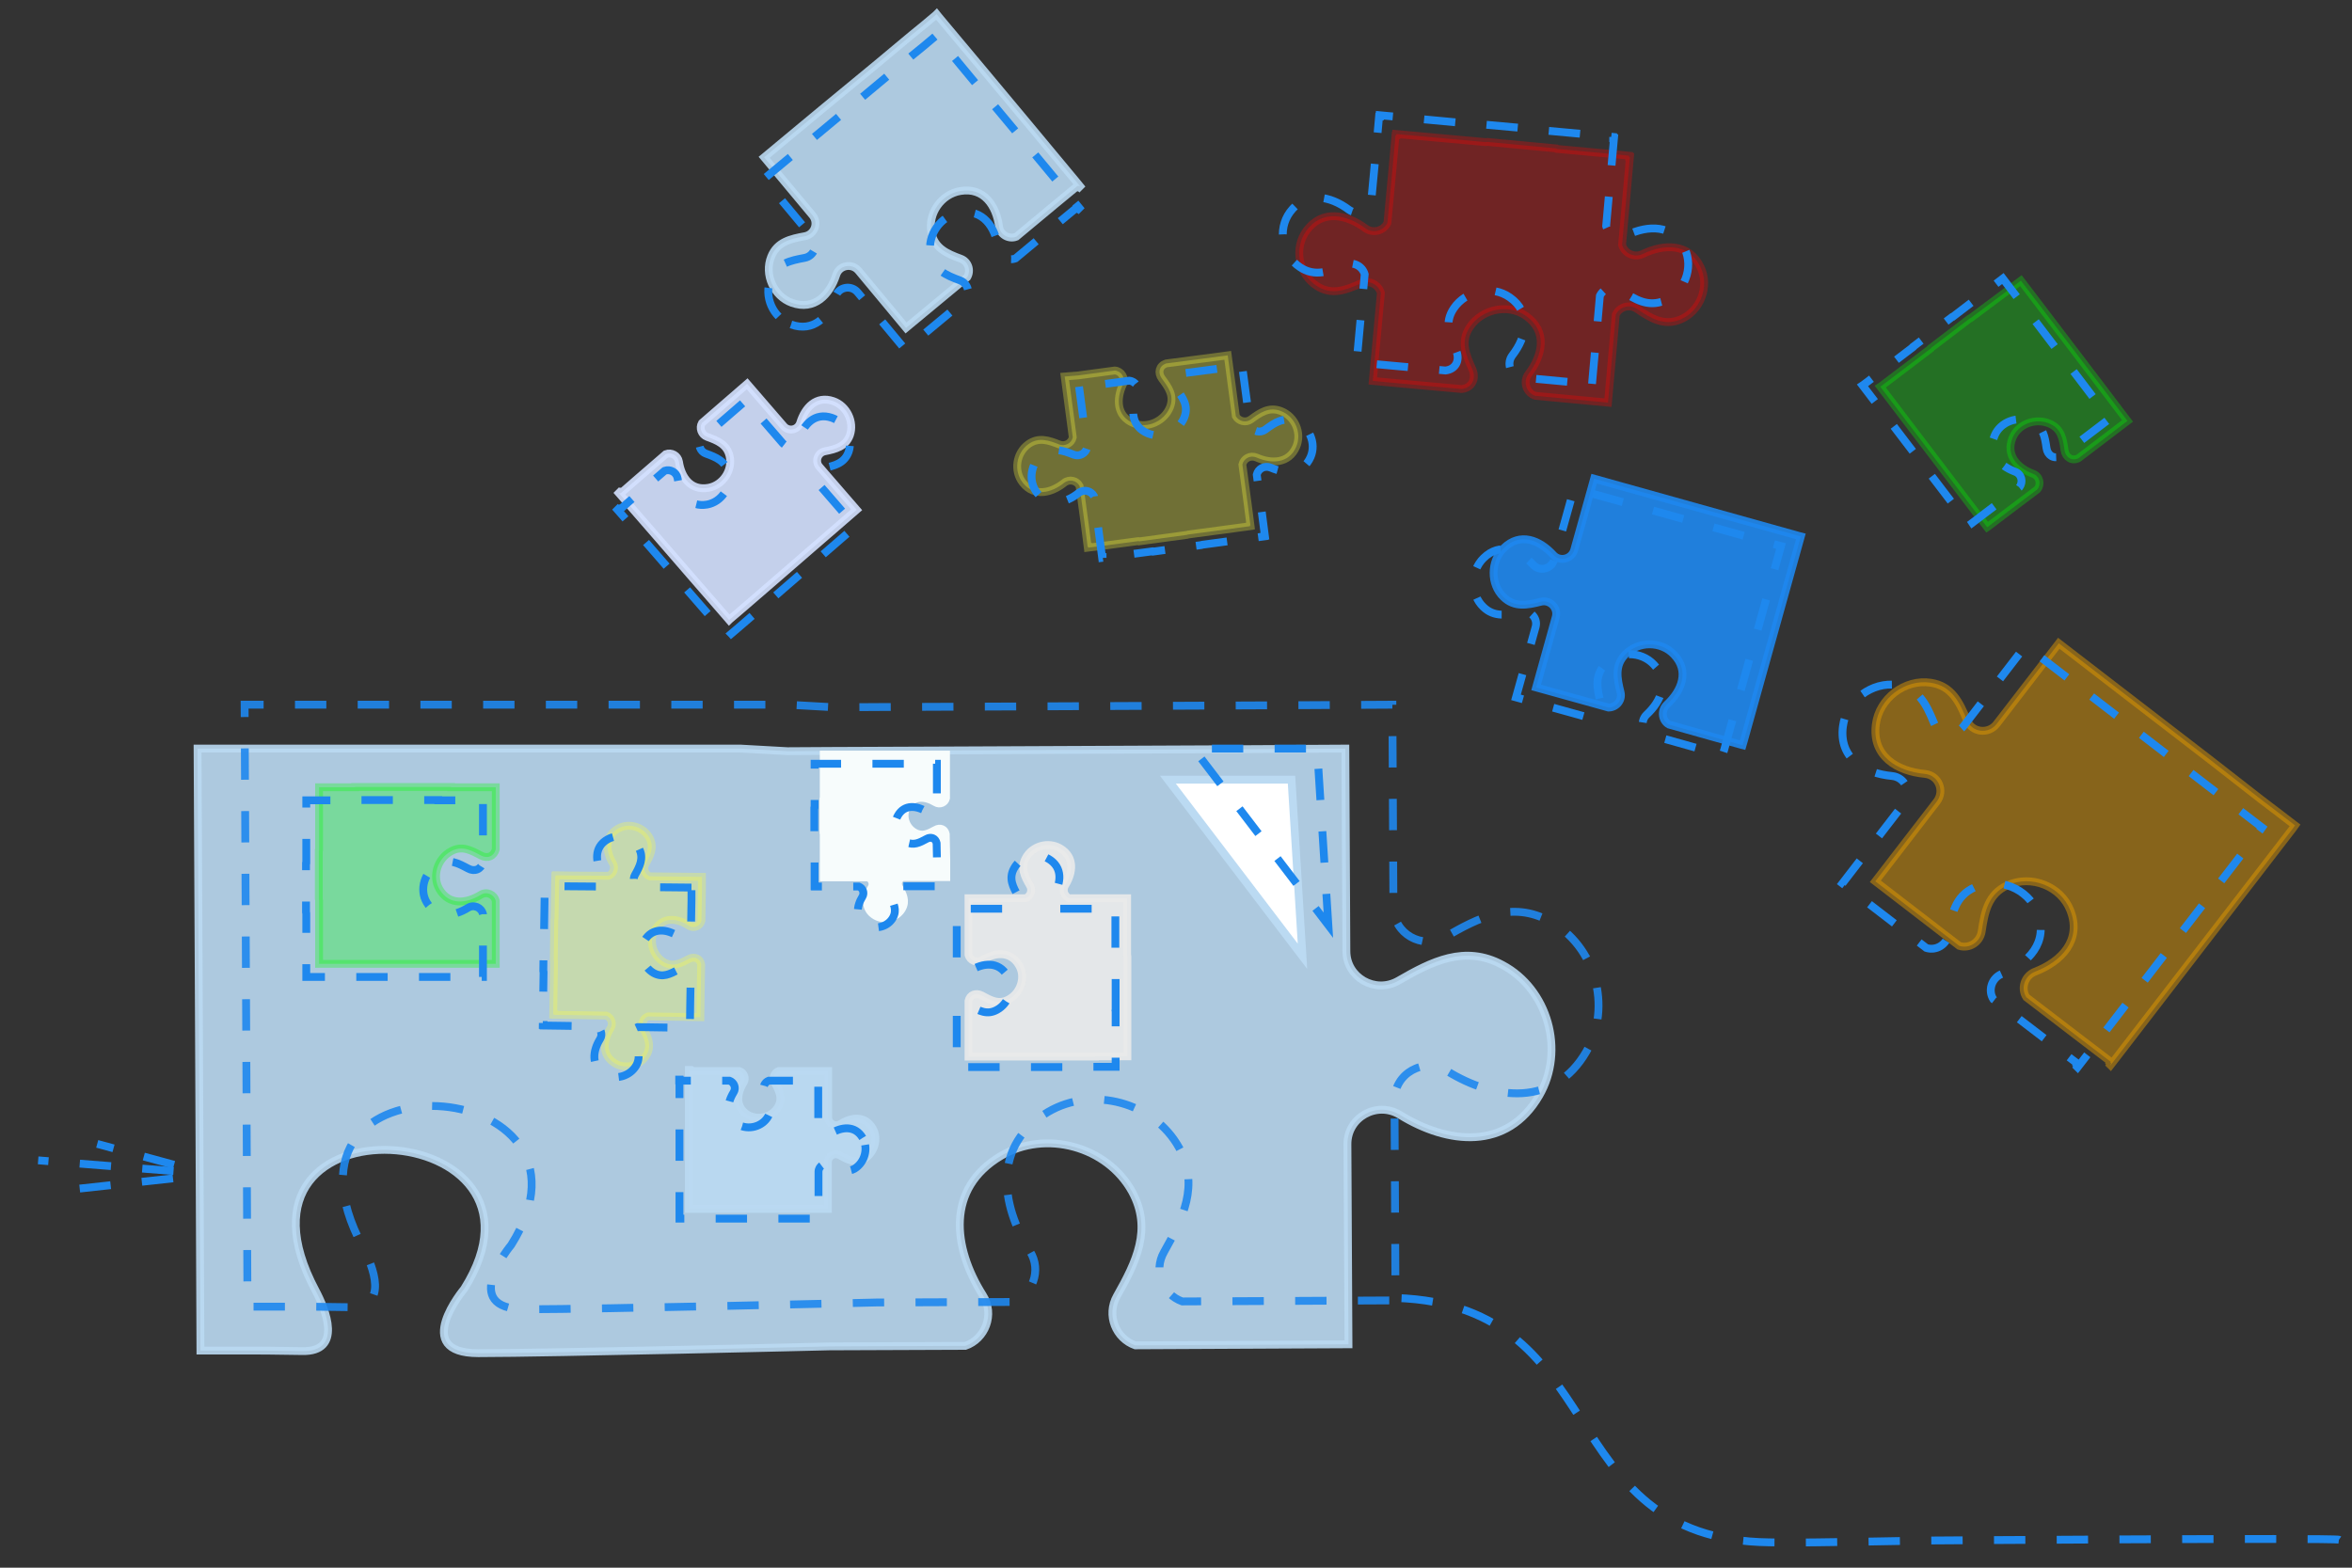 <?xml version="1.0" encoding="utf-8"?>
<!-- Generator: Adobe Illustrator 27.5.0, SVG Export Plug-In . SVG Version: 6.00 Build 0)  -->
<svg version="1.1" id="Layer_1" xmlns="http://www.w3.org/2000/svg" xmlns:xlink="http://www.w3.org/1999/xlink" x="0px" y="0px"
	 viewBox="0 0 900 600" style="enable-background:new 0 0 900 600;" xml:space="preserve">
<rect x="0" y="0" width="900" height="600" fill="#333333" stroke="none"/>
<style type="text/css">
	.Drop_x0020_Shadow{fill:none;}
	.Round_x0020_Corners_x0020_2_x0020_pt{fill:#FFFFFF;stroke:#231F20;stroke-miterlimit:10;}
	.Live_x0020_Reflect_x0020_X{fill:none;}
	.Bevel_x0020_Soft{fill:url(#SVGID_1_);}
	.Dusk{fill:#FFFFFF;}
	.Foliage_GS{fill:#FFDD00;}
	.Pompadour_GS{fill-rule:evenodd;clip-rule:evenodd;fill:#44ADE2;}
	.st0{fill:none;stroke:#1E88EE;stroke-width:3;stroke-miterlimit:10;stroke-dasharray:12;}
	.st1{opacity:0.9;fill:#BBDAF2;stroke:#BBDAF2;stroke-width:3;stroke-miterlimit:10;}
	.st2{fill:#FFFFFF;stroke:#BBDAF2;stroke-width:3;stroke-miterlimit:10;}
	.st3{opacity:0.9;fill:none;stroke:#1E88EE;stroke-width:3;stroke-miterlimit:10;stroke-dasharray:12;}
	.st4{opacity:0.9;fill:#1E88EE;stroke:#1E88EE;stroke-width:3;stroke-miterlimit:10;}
	.st5{fill:#F7FCFC;stroke:#F7FCFC;stroke-width:3;stroke-miterlimit:10;}
	.st6{opacity:0.9;fill:#EAEAEA;stroke:#EAEAEA;stroke-width:3;stroke-miterlimit:10;}
	.st7{opacity:0.3;fill:#FFFF3F;stroke:#FFFF3F;stroke-width:3;stroke-miterlimit:10;}
	.st8{opacity:0.47;fill:#E79C00;stroke:#E79C00;stroke-width:3;stroke-miterlimit:10;}
	.st9{opacity:0.3;fill:#00FF00;stroke:#00FF00;stroke-width:3;stroke-miterlimit:10;}
	.st10{fill:none;}
	.st11{opacity:0.3;fill:#FF0000;stroke:#FF0000;stroke-width:3;stroke-miterlimit:10;}
	.st12{opacity:0.9;fill:#D4E1FF;stroke:#D4E1FF;stroke-width:3;stroke-miterlimit:10;}
</style>
<linearGradient id="SVGID_1_" gradientUnits="userSpaceOnUse" x1="0" y1="0" x2="0.707" y2="0.707">
	<stop  offset="0" style="stop-color:#DEDFE3"/>
	<stop  offset="0.178" style="stop-color:#DADBDF"/>
	<stop  offset="0.361" style="stop-color:#CECFD3"/>
	<stop  offset="0.546" style="stop-color:#B9BCBF"/>
	<stop  offset="0.732" style="stop-color:#9CA0A2"/>
	<stop  offset="0.918" style="stop-color:#787D7E"/>
	<stop  offset="1" style="stop-color:#656B6C"/>
</linearGradient>
<g>
	<path class="st0" d="M895,589.3c-1.1-0.8-157.1,0.3-157.1,0.3c-49,0.9-49,0.8-60.8,0.7c-85.2-1-58.4-93.6-147-93.6"/>
	<path class="st0" d="M872.7,589.1"/>
</g>
<path class="st1" d="M589,419.3c-12.3,21.2-35,18.7-53.3,7.4c-8.8-5.4-20.2,0.9-20.1,11.3l0.4,76.5l-81.6,0.4
	c-7.4-2.6-11.2-11.5-7-18.9c7.3-12.9,13.6-25.6,5.8-39.9c-9.6-17.4-33.1-23.8-50.2-13.7c-21.1,12.5-18.4,35.1-6.9,53.3
	c4.7,7.4,0.9,16.8-6.7,19.4l-52,0.2c0,0-106.8,2.6-134.4,2.6c-26,0-5.4-24.6-5.4-24.6c41.6-66.1-97.7-75.9-56.8,0.7
	c3.9,7.3,10.4,23.4-5.1,23.1c-10.9-0.2-17.8-0.2-17.8-0.2l-21.2,0l-0.4-88L76,365.9l-0.4-79.4l206.7,0l1.1,0l17.9,1l17-0.1l48.6-0.2
	l67.3-0.3l45.2-0.2l35.4-0.2l0.4,77.5c0,10.1,11,16.4,19.8,11.4c12.8-7.4,25.5-13.9,39.9-6.1C592.4,378.6,599,402.1,589,419.3z"/>
<polygon class="st2" points="498.4,366 494.2,298.4 446.9,298.4 "/>
<path class="st3" d="M607,402.5c-12.3,21.2-35,18.7-53.3,7.4c-8.8-5.4-20.2,0.9-20.1,11.3l0.4,76.5l-81.6,0.4
	c-7.4-2.6-11.2-11.5-7-18.9c7.3-12.9,13.6-25.6,5.8-39.9c-9.6-17.4-33.1-23.8-50.2-13.7c-21.1,12.5-18.4,35.1-6.9,53.3
	c4.7,7.4,0.9,16.8-6.7,19.4l-52,0.2c0,0-106.8,2.6-134.4,2.6c-26,0-5.4-24.6-5.4-24.6c41.6-66.1-97.7-75.9-56.8,0.7
	c3.9,7.3,10.4,23.4-5.1,23.1c-10.9-0.2-17.8-0.2-17.8-0.2l-21.2,0l-0.4-88L94,349.1l-0.4-79.4l206.7,0l1.1,0l17.9,1l17-0.1l48.6-0.2
	l67.3-0.3l45.2-0.2l35.4-0.2l0.4,77.5c0,10.1,11,16.4,19.8,11.4c12.8-7.4,25.5-13.9,39.9-6.1C610.4,361.8,617,385.3,607,402.5z"/>
<polygon class="st0" points="508.3,354.1 504,286.5 456.7,286.5 "/>
<g>
	<line class="st0" x1="66.4" y1="448.2" x2="14.6" y2="444.1"/>
	<line class="st0" x1="66.6" y1="445.8" x2="37.2" y2="437.8"/>
	<line class="st0" x1="66.2" y1="451" x2="30.5" y2="454.9"/>
</g>
<g>
	<path class="st4" d="M667.3,283.5l21.8-78.2l-0.4-0.1L610,183.2l-7.6,27.2c-1,3.6-5.5,4.7-8,2c-5.2-5.7-12.7-8.8-19-2.6
		c-5.1,5-5.2,13.8-0.1,18.7c4.2,4.1,9.2,3.1,14.3,1.8c3.5-0.9,6.7,2.4,5.7,5.9l-7.5,26.9l27.7,7.7c3,0,5.4-2.8,4.6-5.9
		c-1.3-5.2-2.3-10.2,1.8-14.4c5-5.2,13.7-5.2,18.6,0c6.1,6.3,3,13.9-2.7,19.2c-2.4,2.3-1.8,6.1,0.8,7.6l16.7,4.7l11.1,3.1l0.4,0.1
		L667.3,283.5L667.3,283.5z"/>
	<path class="st0" d="M659.7,287.2l21.8-78.2l-0.4-0.1L602.3,187l-7.6,27.2c-1,3.6-5.5,4.7-8,2c-5.2-5.7-12.7-8.8-19-2.6
		c-5.1,5-5.2,13.8-0.1,18.7c4.2,4.1,9.2,3.1,14.3,1.8c3.5-0.9,6.7,2.4,5.7,5.9l-7.5,26.9l27.7,7.7c3,0,5.4-2.8,4.6-5.9
		c-1.3-5.2-2.3-10.2,1.8-14.4c5-5.2,13.7-5.2,18.6,0c6.1,6.3,3,13.9-2.7,19.2c-2.4,2.3-1.8,6.1,0.8,7.6l16.7,4.7l11.1,3.1l0.4,0.1
		L659.7,287.2L659.7,287.2z"/>
</g>
<g>
	<path class="st5" d="M361.9,319.2c-0.4-1.9-2.2-2.6-3.9-1.6c-2.6,1.4-5,2.7-7.9,1.1c-3.6-1.9-5.1-6.6-3-10.1
		c2.5-4.3,7.1-3.8,10.9-1.5c1.6,1,3.6,0.1,4-1.6l0-9.9l0-6.6l0-0.2l-5.3,0l-39.5,0v0l-2,0l0,0.2l0,6.1l0,10.6c0,0.1,0,0.1-0.1,0.2
		l0,12.9c0,0.1,0.1,0.1,0.1,0.2l0,16.7l0.2,0l0,0.1l6.1,0l10.6,0c1.5,0.5,2.3,2.4,1.4,3.9c-2.3,3.7-2.8,8.3,1.5,10.8
		c3.5,2,8.3,0.7,10.2-2.8c1.6-2.9,0.3-5.5-1.2-8.1c-0.9-1.5-0.1-3.3,1.4-3.9l16.7,0l0-6.8h0L361.9,319.2z"/>
	<path class="st0" d="M358.4,322.7c-0.4-1.9-2.2-2.6-3.9-1.6c-2.6,1.4-5,2.7-7.9,1.1c-3.6-1.9-5.1-6.6-3-10.1
		c2.5-4.3,7.1-3.8,10.9-1.5c1.6,1,3.6,0.1,4-1.6l0-9.9l0-6.6l0-0.2l-5.3,0l-39.5,0v0l-2,0l0,0.2l0,6.1l0,10.6c0,0.1,0,0.1-0.1,0.2
		l0,12.9c0,0.1,0.1,0.1,0.1,0.2l0,16.7l0.2,0l0,0.1l6.1,0l10.6,0c1.5,0.5,2.3,2.4,1.4,3.9c-2.3,3.7-2.8,8.3,1.5,10.8
		c3.5,2,8.3,0.7,10.2-2.8c1.6-2.9,0.3-5.5-1.2-8.1c-0.9-1.5-0.1-3.3,1.4-3.9l16.7,0l0-6.8h0L358.4,322.7z"/>
</g>
<g>
	<path class="st6" d="M431.4,382.7v-16.8c0-0.1-0.1-0.1-0.1-0.2l0-13.7l0-7.9l0-0.3l-22.2,0c-1.8-0.8-2.7-3.1-1.5-5
		c3-4.8,3.7-10.8-1.9-14.1c-4.5-2.7-10.7-1-13.2,3.7c-2.1,3.8-0.4,7.1,1.6,10.5c1.1,1.9,0.2,4.1-1.6,4.9l-21.9,0l0,0.3l0,8.5l0,12.8
		c0.5,2.2,3.2,3.4,5.2,2.1c4.8-3,10.8-3.7,14.1,1.9c2.7,4.5,0.7,10.6-3.9,13.1c-3.8,2.1-6.8,0.4-10.3-1.5c-2.3-1.2-4.6-0.3-5.1,2.1
		l0,21.3l15.4,0v0h33v-0.1l12.4,0l0-21.6C431.4,382.8,431.4,382.8,431.4,382.7z"/>
	<path class="st0" d="M426.9,386.7v-16.8c0-0.1-0.1-0.1-0.1-0.2l0-13.7l0-7.9l0-0.3l-22.2,0c-1.8-0.8-2.7-3.1-1.5-5
		c3-4.8,3.7-10.8-1.9-14.1c-4.5-2.7-10.7-1-13.2,3.7c-2.1,3.8-0.4,7.1,1.6,10.5c1.1,1.9,0.2,4.1-1.6,4.9l-21.9,0l0,0.3l0,8.5l0,12.8
		c0.5,2.2,3.2,3.4,5.2,2.1c4.8-3,10.8-3.7,14.1,1.9c2.7,4.5,0.7,10.6-3.9,13.1c-3.8,2.1-6.8,0.4-10.3-1.5c-2.3-1.2-4.6-0.3-5.1,2.1
		l0,21.3l15.4,0v0h33v-0.1l12.4,0l0-21.6C426.8,386.8,426.8,386.7,426.9,386.7z"/>
</g>
<g>
	<path class="st1" d="M333.9,431.8c-2.9-4.9-8.1-4.3-12.3-1.6c-2,1.3-4.7-0.2-4.7-2.6v-17.7h-18.9c-1.7,0.6-2.6,2.7-1.6,4.4
		c1.7,3,3.2,5.9,1.4,9.2c-2.2,4-7.6,5.5-11.6,3.2c-4.9-2.9-4.3-8.1-1.7-12.3c1.1-1.7,0.2-3.9-1.6-4.5h-12h-6.9l0-0.1l-0.3,0v-0.3
		h-0.1v1.8v17.6v14.6v18.4v0.8h0.3h3.5h3.9h11.2h15.6h10.5h8.2v-17.9c0-2.3,2.5-3.8,4.6-2.6c3,1.7,5.9,3.2,9.2,1.4
		C334.7,441.2,336.2,435.7,333.9,431.8z"/>
	<path class="st0" d="M330.1,435.5c-2.9-4.9-8.1-4.3-12.3-1.6c-2,1.3-4.7-0.2-4.7-2.6v-17.7h-18.9c-1.7,0.6-2.6,2.7-1.6,4.4
		c1.7,3,3.2,5.9,1.4,9.2c-2.2,4-7.6,5.5-11.6,3.2c-4.9-2.9-4.3-8.1-1.7-12.3c1.1-1.7,0.2-3.9-1.6-4.5h-12h-6.9l0-0.1l-0.3,0v-0.3
		H260v1.8v17.6v14.6v18.4v0.8h0.3h3.5h3.9h11.2h15.6H305h8.2v-17.9c0-2.3,2.5-3.8,4.6-2.6c3,1.7,5.9,3.2,9.2,1.4
		C330.9,444.9,332.4,439.5,330.1,435.5z"/>
</g>
<g>
	<path class="st7" d="M268.6,335.6l-20-0.2c-1.8-0.7-2.7-2.9-1.6-4.7c1.8-3.2,3.4-6.3,1.6-9.9c-2.3-4.4-8-6.1-12.2-3.6
		c-5.2,3-4.6,8.7-1.9,13.2c1.1,1.9,0.1,4.2-1.7,4.8l-12.7-0.1l-7.3-0.1l0,0.2l-0.3,0l-0.1,3.5l-0.2,12.9c0,0.1-0.1,0.1-0.1,0.2
		l-0.2,15.8c0,0.1,0.1,0.1,0.1,0.2l-0.3,20.4l0.3,0l0,0.2l7.3,0.1l12.7,0.2c1.8,0.7,2.8,3,1.6,4.9c-2.8,4.5-3.5,10.1,1.6,13.3
		c4.1,2.6,9.9,1,12.3-3.3c1.9-3.6,0.4-6.7-1.3-9.9c-1-1.9,0-4.1,1.8-4.7l20,0.3l0.1-8.4l0,0l0.2-11.8c-0.4-2.3-2.6-3.2-4.7-2.1
		c-3.2,1.7-6,3.2-9.5,1.3c-4.2-2.4-6-8.2-3.5-12.4c3.1-5.2,8.6-4.5,13-1.6c1.9,1.2,4.3,0.2,4.8-1.9l0.2-12.1L268.6,335.6z"/>
	<path class="st0" d="M264.6,339.7l-20-0.2c-1.8-0.7-2.7-2.9-1.6-4.7c1.8-3.2,3.4-6.3,1.6-9.9c-2.3-4.4-8-6.1-12.2-3.6
		c-5.2,3-4.6,8.7-1.9,13.2c1.1,1.9,0.1,4.2-1.7,4.8l-12.7-0.1l-7.3-0.1l0,0.2l-0.3,0l-0.1,3.5l-0.2,12.9c0,0.1-0.1,0.1-0.1,0.2
		l-0.2,15.8c0,0.1,0.1,0.1,0.1,0.2l-0.3,20.4l0.3,0l0,0.2l7.3,0.1l12.7,0.2c1.8,0.7,2.8,3,1.6,4.9c-2.8,4.5-3.5,10.1,1.6,13.3
		c4.1,2.6,9.9,1,12.3-3.3c1.9-3.6,0.4-6.7-1.3-9.9c-1-1.9,0-4.1,1.8-4.7l20,0.3l0.1-8.4l0,0l0.2-11.8c-0.4-2.3-2.6-3.2-4.7-2.1
		c-3.2,1.7-6,3.2-9.5,1.3c-4.2-2.4-6-8.2-3.5-12.4c3.1-5.2,8.6-4.5,13-1.6c1.9,1.2,4.3,0.2,4.8-1.9l0.2-12.1L264.6,339.7z"/>
</g>
<g>
	<path class="st8" d="M717.8,277.2c-1.6,12.2,8.1,18,18.8,19c5.1,0.5,7.7,6.4,4.5,10.6l-23.5,30.5l32.1,24.7
		c3.7,1.2,7.9-1.2,8.6-5.5c1.1-7.4,2.4-14.3,9.9-17.7c9.1-4.1,20.4,0.4,24,9.6c4.5,11.4-3.4,19.6-13.5,23.5
		c-4.1,1.6-5.5,6.5-3.3,9.8l20.5,15.7l11.8,9l-0.2,0.3l0.4,0.3l-0.4,0.6l0.1,0.1l2.4-3.1l23.4-30.4l19.4-25.2l24.4-31.7l1-1.4
		l-0.4-0.3l-6-4.6l-6.7-5.1L846,291l-26.5-20.4l-17.8-13.7l-13.9-10.7l-23.8,30.9c-3.1,4-9.4,3.3-11.3-1.4
		c-2.8-6.8-5.8-13.2-13.9-14.4C728.9,259.8,719.1,267.3,717.8,277.2z"/>
	<path class="st0" d="M705.2,278c-1.6,12.2,8.1,18,18.8,19c5.1,0.5,7.7,6.4,4.5,10.6l-23.5,30.5l32.1,24.7c3.7,1.2,7.9-1.2,8.6-5.5
		c1.1-7.4,2.4-14.3,9.9-17.7c9.1-4.1,20.4,0.4,24,9.6c4.5,11.4-3.4,19.6-13.5,23.5c-4.1,1.6-5.5,6.5-3.3,9.8l20.5,15.7l11.8,9
		l-0.2,0.3l0.4,0.3l-0.4,0.6l0.1,0.1l2.4-3.1l23.4-30.4l19.4-25.2l24.4-31.7l1-1.4l-0.4-0.3l-6-4.6l-6.7-5.1l-19.1-14.7l-26.5-20.4
		L789,257.8l-13.9-10.7L751.3,278c-3.1,4-9.4,3.3-11.3-1.4c-2.8-6.8-5.8-13.2-13.9-14.4C716.3,260.7,706.5,268.1,705.2,278z"/>
</g>
<g>
	<path class="st9" d="M189.7,368.9l0-0.3l0-9.5l0-14.3c-0.6-2.5-3.5-3.8-5.8-2.3c-5.4,3.3-12,4.1-15.7-2.1c-3-5-0.8-11.8,4.4-14.6
		c4.2-2.3,7.6-0.4,11.4,1.6c2.5,1.4,5.1,0.3,5.7-2.4l0-23.7l-17.1,0v-0.1h-36.7v0.1l-13.8,0l0,24.1c0,0.1-0.1,0.2-0.1,0.2v18.6
		c0,0.1,0.1,0.2,0.1,0.3l0,15.3l0,8.8l0,0.3L189.7,368.9z"/>
	<path class="st0" d="M184.8,373.9l0-0.3l0-9.5l0-14.3c-0.6-2.5-3.5-3.8-5.8-2.3c-5.4,3.3-12,4.1-15.7-2.1c-3-5-0.8-11.8,4.4-14.6
		c4.2-2.3,7.6-0.4,11.4,1.6c2.5,1.4,5.1,0.3,5.7-2.4l0-23.7l-17.1,0v-0.1H131v0.1l-13.8,0l0,24.1c0,0.1-0.1,0.2-0.1,0.2v18.6
		c0,0.1,0.1,0.2,0.1,0.3l0,15.3l0,8.8l0,0.3L184.8,373.9z"/>
</g>
<g>
	<path class="st7" d="M407.4,144.1l3.1,23.3c-0.5,2.2-2.9,3.6-5.2,2.7c-4-1.6-7.9-2.9-11.8-0.1c-4.7,3.4-5.7,10.3-2.1,14.8
		c4.4,5.5,10.9,3.9,15.8,0c2-1.6,4.8-0.9,5.9,1.2l2,14.8l1.1,8.5l0.2,0l0,0.3l4.1-0.5l15.1-2c0.1,0,0.2,0,0.3,0.1l18.4-2.5
		c0.1,0,0.1-0.1,0.2-0.1l23.8-3.2l0-0.3l0.2,0l-1.1-8.5l-2-14.8c0.5-2.3,3-3.7,5.4-2.7c5.7,2.5,12.4,2.4,15.2-4.1
		c2.3-5.3-0.5-11.7-5.9-13.7c-4.5-1.7-7.9,0.6-11.4,3.2c-2,1.5-4.7,0.7-5.8-1.2l-3.1-23.3l-9.8,1.3l0,0l-13.8,1.8
		c-2.6,0.9-3.3,3.5-1.6,5.8c2.5,3.4,4.8,6.5,3.1,10.9c-2.1,5.3-8.5,8.4-13.9,6.2c-6.6-2.7-6.7-9.3-4.1-14.9c1.1-2.4-0.6-5.1-3.1-5.3
		l-14.1,1.9L407.4,144.1z"/>
	<path class="st0" d="M412.9,148l3.1,23.3c-0.5,2.2-2.9,3.6-5.2,2.7c-4-1.6-7.9-2.9-11.8-0.1c-4.7,3.4-5.7,10.3-2.1,14.8
		c4.4,5.5,10.9,3.9,15.8,0c2-1.6,4.8-0.9,5.9,1.2l2,14.8l1.1,8.5l0.2,0l0,0.3l4.1-0.5l15.1-2c0.1,0,0.2,0,0.3,0.1l18.4-2.5
		c0.1,0,0.1-0.1,0.2-0.1l23.8-3.2l0-0.3l0.2,0l-1.1-8.5l-2-14.8c0.5-2.3,3-3.7,5.4-2.7c5.7,2.5,12.4,2.4,15.2-4.1
		c2.3-5.3-0.5-11.7-5.9-13.7c-4.5-1.7-7.9,0.6-11.4,3.2c-2,1.5-4.7,0.7-5.8-1.2l-3.1-23.3l-9.8,1.3l0,0l-13.8,1.8
		c-2.6,0.9-3.3,3.5-1.6,5.8c2.5,3.4,4.8,6.5,3.1,10.9c-2.1,5.3-8.5,8.4-13.9,6.2c-6.6-2.7-6.7-9.3-4.1-14.9c1.1-2.4-0.6-5.1-3.1-5.3
		l-14.1,1.9L412.9,148z"/>
</g>
<polyline class="st10" points="-0.1,0.1 899.9,0.1 899.9,600.1 -0.1,600.1 "/>
<g>
	<path class="st9" d="M760.4,201.8l0.3-0.2l7.5-5.7l11.4-8.6c1.6-2,0.9-5.1-1.7-6c-5.9-2.2-10.5-7.1-7.8-13.7
		c2.2-5.4,8.9-7.8,14.3-5.4c4.4,2,5,5.8,5.6,10.1c0.4,2.8,2.8,4.3,5.3,3.1l18.8-14.3l-10.3-13.6l0,0l-22.2-29.2l0,0l-8.3-10.9
		L754,121.8c-0.1,0-0.2,0-0.3,0.1L739,133.1c0,0.1-0.1,0.2-0.1,0.2l-12.1,9.2l-7,5.3l-0.3,0.2L760.4,201.8z"/>
	<path class="st0" d="M753.5,201l0.3-0.2l7.5-5.7l11.4-8.6c1.6-2,0.9-5.1-1.7-6c-5.9-2.2-10.5-7.1-7.8-13.7
		c2.2-5.4,8.9-7.8,14.3-5.4c4.4,2,5,5.8,5.6,10.1c0.4,2.8,2.8,4.3,5.3,3.1l18.8-14.3l-10.3-13.6l0,0l-22.2-29.2l0,0l-8.3-10.9
		l-19.1,14.6c-0.1,0-0.2,0-0.3,0.1l-14.8,11.3c0,0.1-0.1,0.2-0.1,0.2l-12.1,9.2l-7,5.3l-0.3,0.2L753.5,201z"/>
</g>
<g>
	<path class="st11" d="M615.3,154.1l3-33.7c1.4-2.9,5.2-4.2,8.2-2.1c5.1,3.5,10.2,6.6,16.5,4c7.7-3.2,11.3-12.7,7.7-20.1
		c-4.4-9.2-14-8.9-22.1-5c-3.3,1.6-7-0.3-7.9-3.5l1.9-21.3l1.1-12.3l-0.3,0l0-0.5l-5.9-0.6l-21.7-2c-0.1-0.1-0.2-0.1-0.3-0.2
		L569,54.3c-0.1,0-0.2,0.1-0.4,0.1l-34.3-3.1l0,0.5l-0.3,0L532.9,64l-2,21.3c-1.4,3-5.4,4.2-8.4,2.1c-7.2-5.4-16.6-7.3-22.6,0.9
		c-4.9,6.7-3,16.6,3.9,21.1c5.7,3.8,11.3,1.6,16.9-0.9c3.3-1.5,6.8,0.5,7.7,3.6l-3.1,33.7l14.1,1.3l0,0l19.9,1.8
		c3.9-0.4,5.7-3.9,4.1-7.6c-2.5-5.6-4.7-10.6-0.9-16.2c4.6-6.8,14.6-9,21.4-4.2c8.4,5.9,6.4,15.1,1,22.2c-2.3,3-0.8,7.3,2.6,8.4
		l20.3,1.9L615.3,154.1z"/>
	<path class="st0" d="M609.2,146.9l3-33.7c1.4-2.9,5.3-4.2,8.2-2.1c5.1,3.5,10.2,6.6,16.5,4c7.7-3.2,11.3-12.6,7.7-20.1
		c-4.4-9.2-14-8.9-22.1-5c-3.3,1.6-7.1-0.3-7.9-3.5l1.9-21.3l1.1-12.3l-0.3,0l0-0.5l-6-0.6l-21.8-2c-0.1-0.1-0.2-0.1-0.3-0.2
		l-26.6-2.4c-0.1,0-0.2,0.1-0.4,0.1L528,44.1l0,0.5l-0.3,0l-1.1,12.3l-2,21.3c-1.4,3-5.4,4.2-8.4,2.1c-7.2-5.4-16.6-7.3-22.6,0.9
		c-4.9,6.7-3,16.6,3.9,21.1c5.7,3.8,11.3,1.6,17-0.9c3.3-1.5,6.9,0.5,7.7,3.6l-3.1,33.7l14.1,1.3l0,0l19.9,1.8
		c3.9-0.4,5.7-3.9,4.1-7.6c-2.5-5.6-4.7-10.6-0.9-16.2c4.6-6.8,14.6-9,21.4-4.2c8.4,5.9,6.5,15.1,1,22.2c-2.3,3-0.8,7.3,2.6,8.4
		l20.4,1.9"/>
</g>
<g>
	<path class="st1" d="M303,115.9c8.6,3.1,14.5-3,17-10.7c1.2-3.7,6-4.6,8.5-1.6l18.2,21.9l23.4-19.4c1.5-2.5,0.5-6-2.5-7.1
		c-5.2-1.9-10-4-11.2-10c-1.4-7.3,3.8-14.7,11.1-15.9c9-1.5,13.7,5.6,14.8,13.6c0.4,3.2,3.8,5,6.6,3.9l14.9-12.4l8.6-7.1l0.2,0.2
		l0.3-0.3l0.3,0.4l0.1-0.1l-1.8-2.2l-18.2-21.9l-15.1-18.1L359.2,6.4l-0.8-1l-0.3,0.3l-4.4,3.7l-4.9,4l-13.9,11.6L315.5,41l-13,10.8
		l-10.1,8.4l18.5,22.2c2.4,2.9,0.8,7.3-2.9,8c-5.4,1-10.6,2.1-12.9,7.8C292.3,105.1,296.1,113.4,303,115.9z"/>
	<path class="st0" d="M302.7,124.2c8.6,3.1,14.5-3,17-10.7c1.2-3.7,6-4.6,8.5-1.6l18.2,21.9l23.4-19.4c1.5-2.5,0.5-6-2.5-7.1
		c-5.2-1.9-10-4-11.2-10c-1.4-7.3,3.8-14.7,11.1-15.9c9-1.5,13.7,5.6,14.8,13.6c0.4,3.2,3.8,5,6.6,3.9l14.9-12.4l8.6-7.1l0.2,0.2
		l0.3-0.3l0.3,0.4l0.1-0.1l-1.8-2.2l-18.2-21.9l-15.1-18.1l-18.9-22.8l-0.8-1l-0.3,0.3l-4.4,3.7l-4.9,4l-13.9,11.6l-19.3,16.1
		l-13,10.8l-10.1,8.4l18.5,22.2c2.4,2.9,0.8,7.3-2.9,8c-5.4,1-10.6,2.1-12.9,7.8C292,113.4,295.8,121.7,302.7,124.2z"/>
</g>
<path class="st12" d="M318.8,153.5c-6.5-2.2-10.8,2.5-12.6,8.3c-0.9,2.8-4.4,3.5-6.3,1.3l-14-16.2l-17.3,15c-1.1,1.9-0.2,4.5,2,5.3
	c3.9,1.4,7.6,2.9,8.6,7.4c1.2,5.4-2.6,11.1-8.1,12.1c-6.8,1.2-10.4-4-11.3-10c-0.4-2.4-2.9-3.7-5-2.9l-11,9.5l-6.3,5.5l-0.1-0.1
	l-0.2,0.2l-0.3-0.3l-0.1,0.1l1.4,1.6l14,16.1l11.6,13.4l14.6,16.8l0.6,0.7l0.2-0.2l3.3-2.8l3.6-3.1l10.3-8.9l14.3-12.4l9.6-8.3
	l7.5-6.5l-14.2-16.4c-1.9-2.1-0.7-5.5,2.1-6c4.1-0.8,7.9-1.8,9.5-6.1C327,161.5,324.1,155.3,318.8,153.5z"/>
<path class="st0" d="M318.3,159.9c-6.5-2.2-10.8,2.5-12.6,8.3c-0.9,2.8-4.4,3.5-6.3,1.3l-14-16.2l-17.3,15c-1.1,1.9-0.2,4.5,2,5.3
	c3.9,1.4,7.6,2.9,8.6,7.4c1.2,5.4-2.6,11.1-8.1,12.1c-6.8,1.2-10.4-4-11.3-10c-0.4-2.4-2.9-3.7-5-2.9l-11,9.5l-6.3,5.5l-0.1-0.1
	l-0.2,0.2l-0.3-0.3l-0.1,0.1l1.4,1.6l14,16.1l11.6,13.4l14.6,16.8l0.6,0.7l0.2-0.2l3.3-2.8l3.6-3.1l10.3-8.9l14.3-12.4l9.6-8.3
	l7.5-6.5l-14.2-16.4c-1.9-2.1-0.7-5.5,2.1-6c4.1-0.8,7.9-1.8,9.5-6.1C326.5,167.9,323.6,161.7,318.3,159.9z"/>
</svg>
